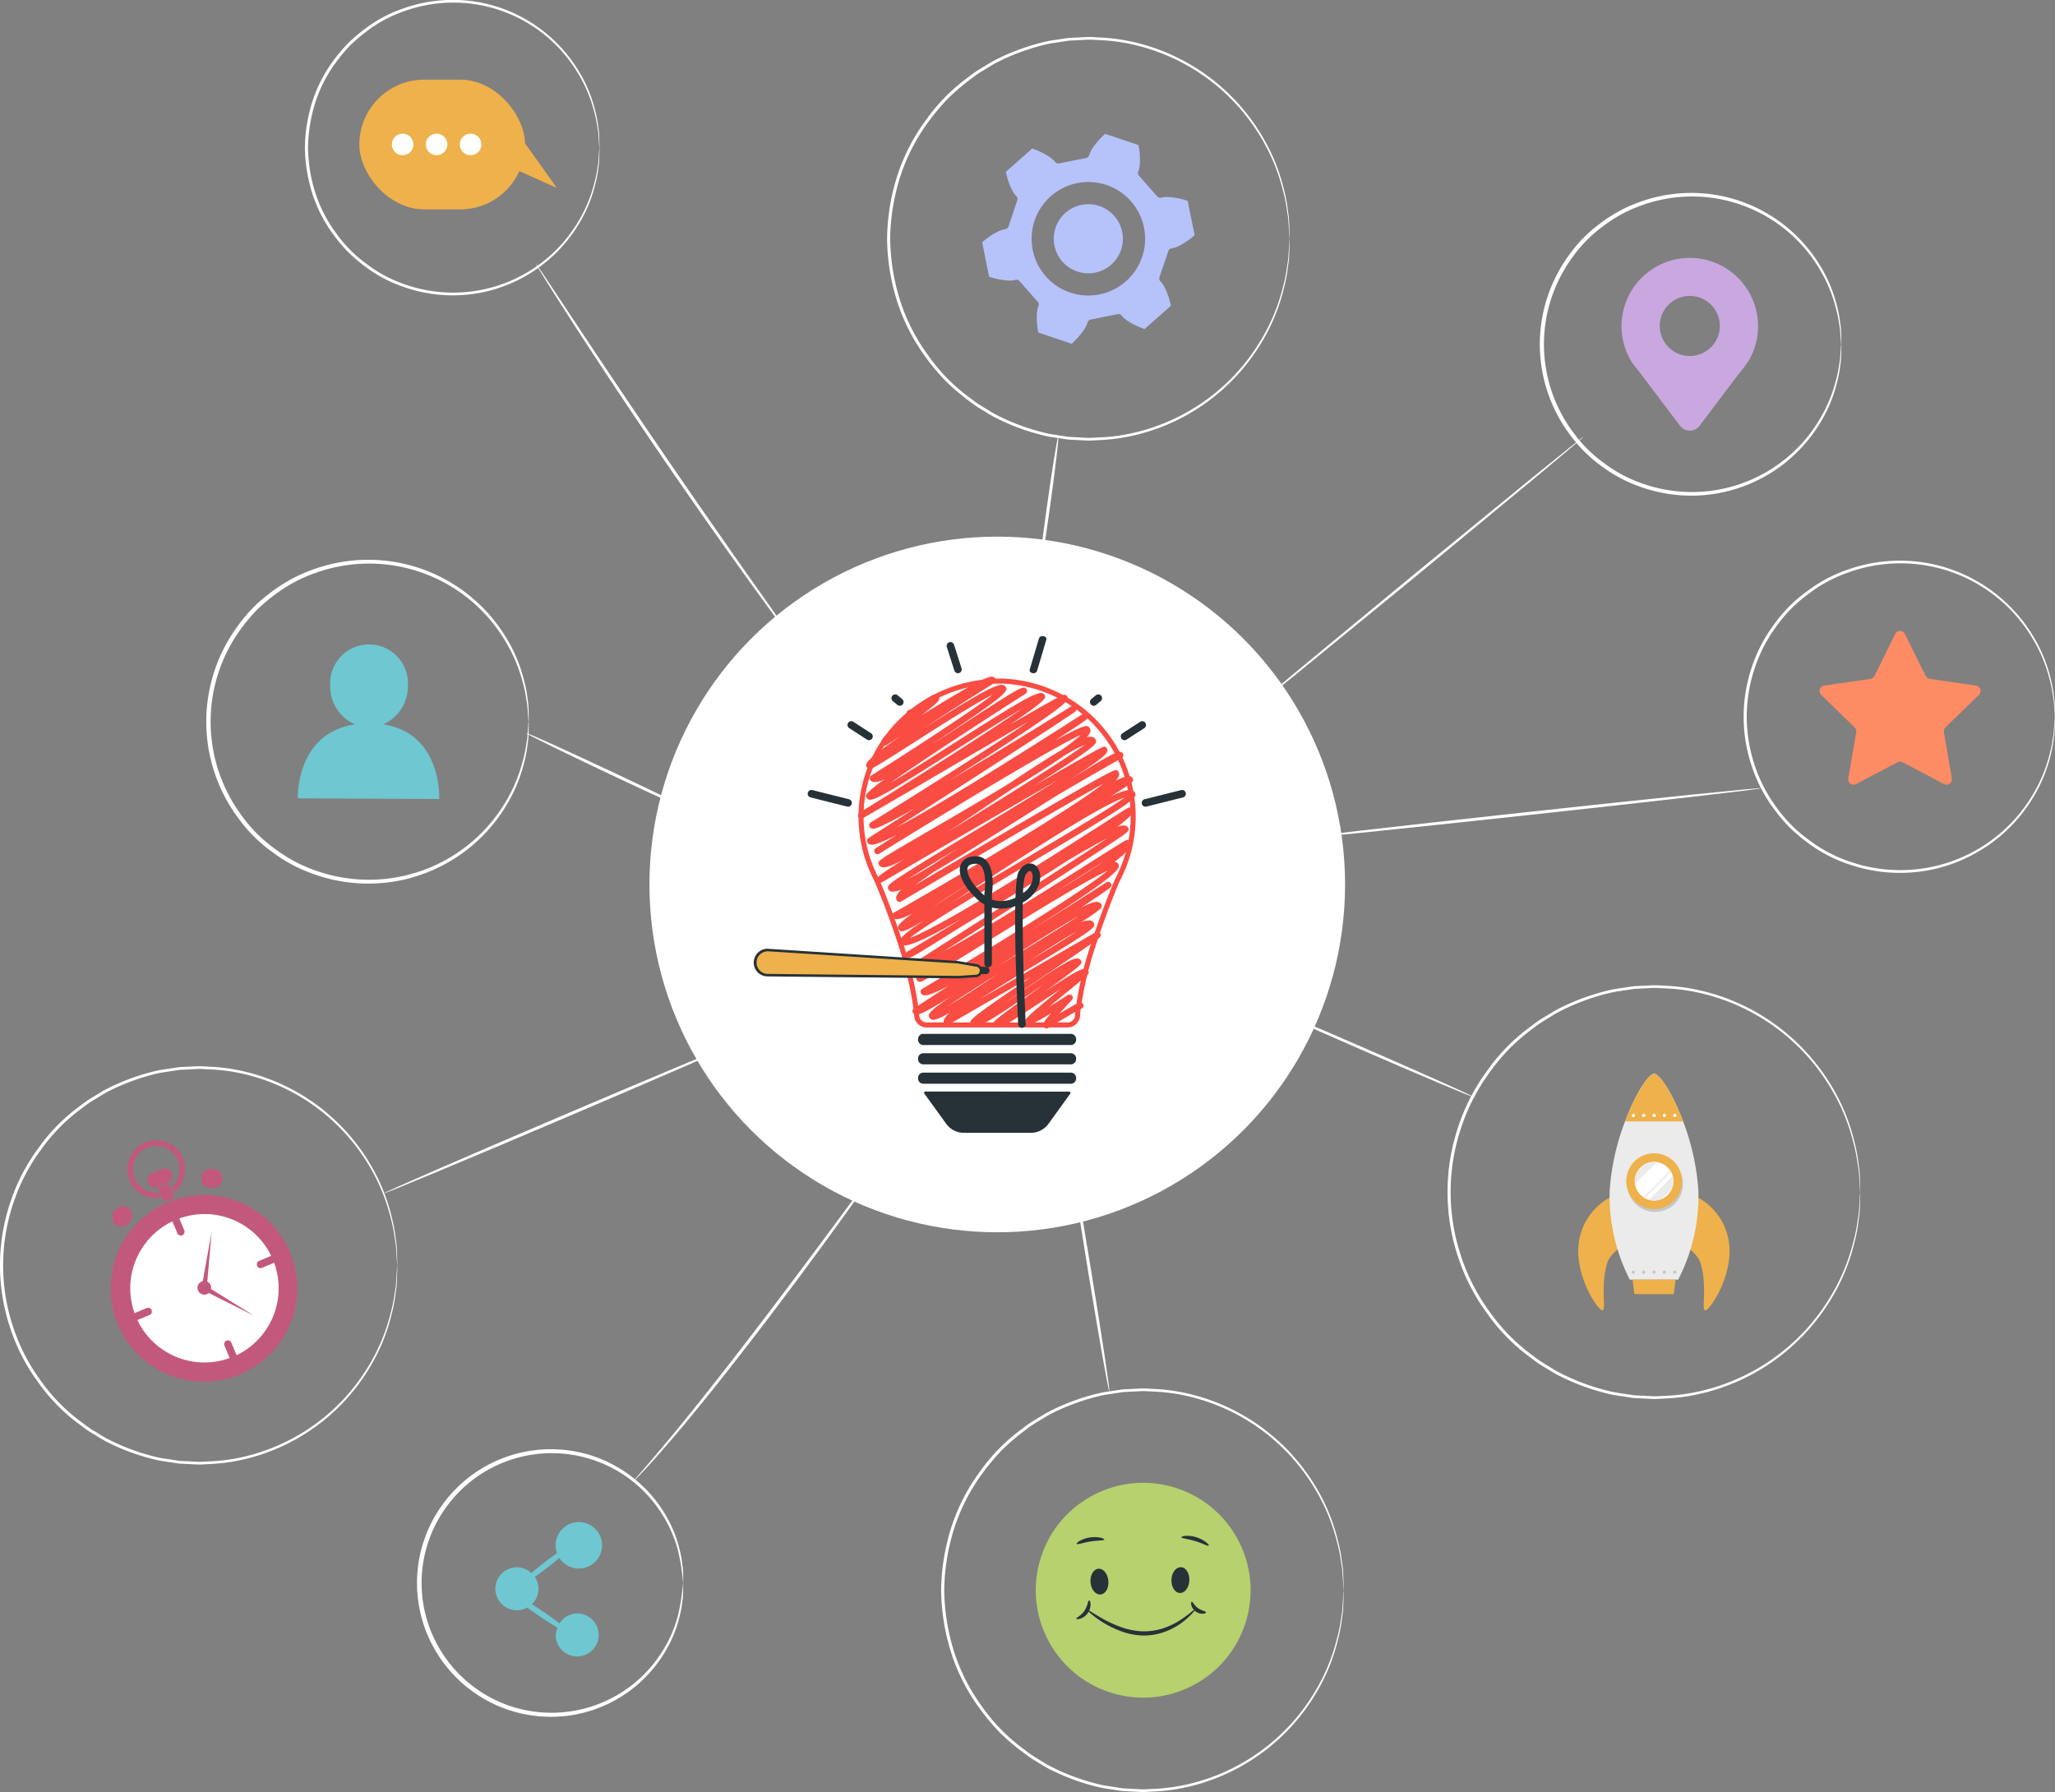 <svg xmlns="http://www.w3.org/2000/svg" width="412.839" height="360" viewBox="0 0 412.839 360">
    <rect x="0" y="0" width="412.839" height="360" fill="#808080" stroke="none"/>
    <defs>
        <style>
            .cls-1{fill:#fff}.cls-2{fill:#263238}.cls-3{fill:#f94c43}.cls-4{fill:#eeb14b}.cls-5{fill:#6ec7d1}.cls-6{fill:#c3587d}.cls-7{fill:#ebebeb}.cls-8{fill:#c7c7c7}
        </style>
    </defs>
    <g id="Group_2247" transform="translate(-96.965 -33.969)">
        <g id="Group_2049" transform="translate(174.055 86.929)">
            <g id="Group_2040" transform="translate(50.064 178.541)">
                <path id="Path_12997" d="M249.088 227.164a4.187 4.187 0 0 1-.442.731l-1.371 2.022c-1.2 1.746-2.967 4.257-5.173 7.342-4.408 6.17-10.582 14.636-17.593 23.841s-13.554 17.4-18.479 23.174c-2.478 2.873-4.488 5.195-5.954 6.728l-1.678 1.776a4.4 4.4 0 0 1-.616.59 4.269 4.269 0 0 1 .522-.675l1.59-1.853c1.409-1.582 3.365-3.945 5.8-6.849 4.833-5.837 11.314-14.062 18.319-23.269S237.246 243.1 241.745 237l5.332-7.223c.606-.809 1.094-1.457 1.467-1.953a4.436 4.436 0 0 1 .544-.66z" class="cls-1" transform="translate(-197.781 -227.164)"/>
            </g>
            <g id="Group_2041" transform="translate(131.482 34.813)">
                <path id="Path_12998" d="M269.746 107.218c.171.024-.585 6.446-1.688 14.341s-2.137 14.28-2.307 14.256.585-6.444 1.688-14.342 2.137-14.279 2.307-14.255z" class="cls-1" transform="translate(-265.727 -107.218)"/>
            </g>
            <g id="Group_2042" transform="translate(173.32 34.813)">
                <path id="Path_12999" d="M368.315 100.269a5.984 5.984 0 0 1-.658.61l-1.944 1.662-7.2 6.029-23.88 19.73-23.97 19.6-7.3 5.891-2 1.58a5.561 5.561 0 0 1-.719.522 5.54 5.54 0 0 1 .656-.609l1.942-1.66 7.2-6.028 23.886-19.733 23.972-19.6 7.3-5.89 2-1.579a5.267 5.267 0 0 1 .715-.525z" class="cls-1" transform="translate(-300.642 -100.268)"/>
            </g>
            <g id="Group_2043" transform="translate(182.283 105.372)">
                <path id="Path_13000" d="M402.6 166.112c.009.171-21.135 2.609-47.221 5.441s-47.251 4.993-47.261 4.822 21.13-2.609 47.225-5.444 47.25-4.992 47.257-4.819z" class="cls-1" transform="translate(-308.121 -166.102)"/>
            </g>
            <g id="Group_2044" transform="rotate(-13 739.242 -695.41)">
                <path id="Path_13001" d="M38.163 28.247c-.054.153-8.642-6.047-19.178-13.847S-.054.157 0 0s8.64 6.047 19.18 13.849S38.217 28.1 38.163 28.247z" class="cls-1"/>
            </g>
            <g id="Group_2045" transform="translate(30.548)">
                <path id="Path_13002" d="M234.783 155.986a5.523 5.523 0 0 1-.615-.738q-.622-.821-1.663-2.189c-1.436-1.908-3.485-4.689-5.994-8.141-5.02-6.9-11.851-16.518-19.211-27.264s-13.855-20.6-18.477-27.774c-2.311-3.589-4.163-6.5-5.422-8.532q-.9-1.467-1.439-2.341a5.616 5.616 0 0 1-.466-.84 5.533 5.533 0 0 1 .573.772l1.537 2.278 5.588 8.422c4.715 7.113 11.264 16.916 18.621 27.663s14.129 20.391 19.055 27.36l5.832 8.255 1.569 2.258a5.524 5.524 0 0 1 .512.811z" class="cls-1" transform="translate(-181.494 -78.166)"/>
            </g>
            <g id="Group_2046" transform="translate(28.588 94.293)">
                <path id="Path_13003" d="M218.758 164.843c-.074.157-8.233-3.534-18.222-8.241s-18.031-8.649-17.957-8.8 8.231 3.533 18.223 8.241 18.029 8.645 17.956 8.8z" class="cls-1" transform="translate(-182.578 -147.793)"/>
            </g>
            <g id="Group_2048" transform="translate(0 155.585)">
                <path id="Path_13005" d="M229.205 208.008c.067.159-16.267 7.27-36.478 15.881S156.068 239.355 156 239.2s16.263-7.268 36.482-15.881 36.655-15.469 36.723-15.311z" class="cls-1" transform="translate(-156.001 -208.006)"/>
            </g>
            <g id="Group_2249" transform="rotate(-14 798.044 -455.972)">
                <path id="Path_12998-2" d="M4.019 0c.171.041-.585 10.931-1.688 24.321S.194 48.539.024 48.5s.585-10.931 1.689-24.325S3.849-.041 4.019 0z" class="cls-1"/>
            </g>
        </g>
        <g id="Group_2086" transform="translate(237.434 149.772)">
            <circle id="Ellipse_146" cx="69.875" cy="69.875" r="69.875" class="cls-1" transform="translate(-10 -8)"/>
            <g id="Collab-bro" transform="translate(-57.801 -70.843)">
                <g id="freepik--light-bulb--inject-199" transform="translate(79.571 82.825)">
                    <g id="Group_2261" transform="translate(0 11.71)">
                        <path id="Path_13065" d="M110.309 122.744a.754.754 0 0 1-.41-.121l-3.562-2.3a.758.758 0 0 1 .822-1.274l3.562 2.3a.758.758 0 0 1-.412 1.394z" class="cls-2" transform="translate(-97.97 -113.544)"/>
                        <path id="Path_13066" d="M125.14 110.555a.755.755 0 0 1-.485-.176l-.923-.771a.758.758 0 0 1 .972-1.164l.923.771a.758.758 0 0 1-.487 1.339z" class="cls-2" transform="translate(-106.614 -108.269)"/>
                        <path id="Path_13067" d="M98.244 149.63a.749.749 0 0 1-.184-.023l-7.372-1.846a.758.758 0 0 1 .368-1.47l7.372 1.846a.758.758 0 0 1-.183 1.493z" class="cls-2" transform="translate(-90.114 -127.07)"/>
                    </g>
                    <path id="Path_8081" d="M148.014 171.895a.642.642 0 0 1-.161-.022.665.665 0 0 1-.4-.3c-.226-.4-.349-.61 1.489-2.717-3.962 2.425-4.385 2.324-4.616 2.268a.768.768 0 0 1-.436-.331c-.366-.632-.435-.758 6.9-6.758-1.176.762-2.4 1.581-3.486 2.3-6.453 4.306-8.46 5.53-9.346 5.325a.807.807 0 0 1-.518-.379c-.392-.679-.392-.679 8.273-6.94l1.718-1.237c-1 .666-2 1.345-2.913 1.97-6.82 4.637-9.923 6.64-11.086 6.379a.869.869 0 0 1-.575-.435c-.435-.736-.522-.9 12.079-9.462l-16.571 9.579a.644.644 0 0 1-.871-.239c-.292-.505-.065-1.124 1.132-2.177-1.907 1.1-3.013 1.537-3.558 1.411a.871.871 0 0 1-.549-.4c-.361-.627-.222-1.206 4.389-4.306-4.755 2.974-6.51 3.849-7.193 3.688a.766.766 0 0 1-.488-.361c-.318-.544-.022-.74 1.071-1.465l2.408-1.572 3.684-2.382c-4.058 2.108-4.668 1.964-5.008 1.881a.87.87 0 0 1-.553-.4.653.653 0 0 1 .235-.871c12.782-7.578 32.509-19.729 37.264-23.748-4.742 2.155-18.919 10.96-27 15.989-10.4 6.467-10.45 6.453-10.886 6.34a.682.682 0 0 1-.435-.314c-.354-.61-.335-1 3.827-3.579-1.916.9-3.179 1.306-3.736 1.176a.909.909 0 0 1-.584-.435.649.649 0 0 1 .213-.871c12.9-8.217 31.042-19.851 38.446-24.767-2.06 1.049-4.825 2.612-7.9 4.454-2.486 1.6-5.434 3.457-8.922 5.626-4.607 2.87-9.266 5.713-13.145 8.064-9.371 5.911-9.484 5.887-9.941 5.774a.7.7 0 0 1-.436-.318.654.654 0 0 1 .235-.871c2.822-1.676 5.935-3.544 9.166-5.5l1.7-1.071c-6.767 3.871-10.508 5.565-11.609 5.295a.913.913 0 0 1-.614-.436c-.4-.7.17-1.585 4.942-4.7-3.079 1.877-4.3 2.434-4.816 2.308a.735.735 0 0 1-.474-.348c-.274-.474-.5-.871 2.691-3.183-1.718.871-2.8 1.224-3.318 1.1a.87.87 0 0 1-.566-.409.65.65 0 0 1-.065-.5.663.663 0 0 1 .3-.4c14.13-8.033 35.527-20.757 42.041-25.89-7.145 3.945-26.844 15.51-40.591 23.661a.653.653 0 0 1-.894-.231 1.01 1.01 0 0 1-.083-.793 3.92 3.92 0 0 1 1.071-1.428 4.036 4.036 0 0 1-2.081.47.905.905 0 0 1-.575-.435c-.392-.675.357-1.2 1.489-1.985.871-.588 2.1-1.4 3.827-2.482 3.218-2.012 7.633-4.677 12.309-7.494 5.254-3.17 11.5-6.936 16.459-10.054-10.609 6.1-27.323 15.858-35.348 20.552a.669.669 0 0 1-.5.065.644.644 0 0 1-.4-.3c-.335-.584-.436-.753 5.334-4.385-2.26 1.241-3.688 1.776-4.416 1.607a1 1 0 0 1-.662-.474c-.435-.749-.435-.749 10.041-6.832 4.846-2.813 10.629-6.175 15.95-9.405 4.468-2.97 7.964-5.225 10.616-6.792a33.6 33.6 0 0 0 3.949-3.074c-5.439 2.443-26.914 15.427-40.495 23.874a.654.654 0 0 1-.7-1.106l4.215-2.682c-3.486 1.789-4.79 2.09-5.325 1.955a.9.9 0 0 1-.579-.435.645.645 0 0 1 .213-.871l9.279-5.948c-7.585 4.285-8.2 4.132-8.574 4.037a.752.752 0 0 1-.479-.354.653.653 0 0 1 .222-.871c9.78-6.048 23.674-14.8 31.786-20.3-6.553 3.775-16.111 9.384-22.835 13.337l-7.494 4.354c-1.663.971-2.469 1.445-2.9 1.663l-.113.07c-.3.143-.374.122-.5.087a.653.653 0 0 1-.178-1.184c10.372-6.416 25.69-16.08 32.552-20.835-3.653 2.116-9.109 5.6-13.5 8.4-12.305 7.838-16.045 10.093-17.129 9.823a.787.787 0 0 1-.5-.366c-.27-.475-.466-.808 3.623-3.758a4.337 4.337 0 0 1-2.308.575.944.944 0 0 1-.6-.436.657.657 0 0 1 .218-.871c8.033-5.055 20.243-12.98 24.44-16.259-3.675 1.8-11.7 6.967-16.416 9.989-7.711 4.916-8 5.038-8.491 4.916a.687.687 0 0 1-.436-.318c-.349-.6-.653-1.128 6.9-6.318-.932.592-1.885 1.206-2.861 1.833a.682.682 0 0 1-.584.135.64.64 0 0 1-.409-.309c-.466-.805.2-1.5 5.5-5.56a.707.707 0 0 1-.466-.339.657.657 0 0 1 .248-.88.7.7 0 0 1 .4-.083 22.545 22.545 0 0 0 2-1.306c2.125-1.493 2.728-1.851 3.244-1.742a.754.754 0 0 1 .488.354c.374.653.083 1.045-3.486 3.806.993-.614 2.016-1.25 3.048-1.877 10.067-6.157 10.847-5.974 11.321-5.86a.762.762 0 0 1 .5.366.653.653 0 0 1-.218.871c-4.912 3.048-10.015 6.348-14.3 9.2 9.936-6.344 14.713-9.144 16.058-8.8a.872.872 0 0 1 .562.409c.414.718.714 1.241-13.034 10.289l-1.977 1.306c2.77-1.742 5.573-3.57 7.838-5.052 8.817-5.721 10.246-6.562 10.912-6.4a.708.708 0 0 1 .436.335.649.649 0 0 1-.213.871c-8.526 5.434-20.979 13.546-27.136 17.9 3.309-1.951 8-4.942 12.083-7.546 12.945-8.273 17.169-10.777 18.362-10.49a.818.818 0 0 1 .514.379c.318.553.549.945-7.022 6 10.609-6.157 10.816-6.1 11.151-6.018a.666.666 0 0 1 .409.309c.435.753.745 1.306-19.277 14.1-1.454.932-2.913 1.859-4.354 2.765 7.925-4.685 17.369-10.45 24.523-14.918a.66.66 0 0 1 .908.217l.006.01c.309.54-.148.871-.631 1.2-.3.2-.732.5-1.306.871-1.054.7-2.612 1.742-4.624 3.048-3.387 2.208-8.121 5.269-14.068 9.1-5.73 3.688-11.5 7.4-15.462 9.932 5.229-2.765 15.4-8.74 35-21.258 2.822-1.8 2.822-1.8 3.109-1.742a.663.663 0 0 1 .414.309c.161.279.253.436-.27.9-.7.61-2.43 1.742-6.383 4.311 5.6-3.07 6.122-2.943 6.462-2.856a.737.737 0 0 1 .474.349c.235.409.292.9-.579 1.877a2.358 2.358 0 0 1 1.061-.078 1.038 1.038 0 0 1 .684.492c.435.749.653 1.132-12.284 9.292 13.7-7.932 13.834-7.9 14.16-7.811a.645.645 0 0 1 .4.3c.435.723-.349 1.45-2.223 2.817-1.206.871-2.908 2.021-5.19 3.486 7.607-4.749 9.514-5.735 10.194-5.569a.737.737 0 0 1 .462.344.638.638 0 0 1 .065.5.646.646 0 0 1-.309.4c-4.441 2.517-8.957 5.121-13.32 7.69l-4.52 2.856c-8.887 5.626-15.37 9.671-19.921 12.318-1.441.988-2.674 1.869-3.662 2.612 4.05-2.395 10.947-6.467 17.852-10.494 21.771-12.741 22.1-12.649 22.516-12.54a.666.666 0 0 1 .409.309.95.95 0 0 1 .083.74 2.31 2.31 0 0 1-.707 1.084c1.493-.745 2.43-1.049 2.891-.941a.846.846 0 0 1 .54.4c.349.6-.139.928-1.212 1.641-.649.436-1.607 1.041-2.935 1.869l-.257.161c2.029-.971 3.453-1.428 4.167-1.254a1.076 1.076 0 0 1 .707.5c.6 1.041 0 1.7-21.244 14.269-8.922 5.317-20.709 12.284-23.922 14.9 1.772-.622 6.187-2.756 17.16-9.4 8.942-5.412 18.794-11.73 23.513-14.765 3.279-2.1 3.274-2.1 3.566-2.029a.676.676 0 0 1 .414.309c.266.462.536.928-3.048 3.6a3.27 3.27 0 0 1 1.617-.279.914.914 0 0 1 .583.435c.383.666.383.666-6.662 5.282-3.486 2.273-8.317 5.412-14.413 9.331-5.878 3.779-11.8 7.572-15.863 10.163 8.221-4.406 23.626-14.178 30.48-18.523 6.1-3.854 6.1-3.854 6.427-3.771a.666.666 0 0 1 .409.309c.466.808-.274 1.959-3.139 4.089a.918.918 0 0 1 .253 0 .818.818 0 0 1 .514.379c.455.793.976 1.689-18.349 13.792 5.557-3.422 11.321-7.063 15.976-10.08a.654.654 0 0 1 .9.191l.019.031c.318.556-.122.871-.871 1.393-.435.309-1.093.762-1.955 1.337s-1.933 1.306-3.227 2.142c1.8-.914 2.918-1.285 3.486-1.145a.906.906 0 0 1 .588.436c.366.631.283.871-4.123 3.718a3.582 3.582 0 0 1 2.007-.435.966.966 0 0 1 .632.455c.514.871.126 1.28-11.674 8.425-3.379 2.047-7.633 4.62-11.077 6.84l23.179-13.386a.638.638 0 0 1 .5-.065.658.658 0 0 1 .4.3c.322.562-.135.9-.893 1.454-.455.335-1.128.808-2.051 1.446-1.718 1.193-4.11 2.808-6.64 4.524-2.948 1.994-6.658 4.506-9.7 6.618 1.4-.923 2.852-1.912 4.145-2.791 6.736-4.581 9.579-6.416 10.69-6.17a.871.871 0 0 1 .562.4c.379.662.4.692-7.329 6.288 5.6-3.727 7.437-4.79 8.273-4.6a.809.809 0 0 1 .518.379c.3.531.3.531-3.592 3.714-1.176.96-2.808 2.291-4.28 3.523 1.193-.736 2.508-1.572 3.758-2.382a.654.654 0 0 1 .9.191l.019.031c.244.435.152.522-.74 1.48-.727.78-1.35 1.465-1.877 2.047 3.954-2.356 4.1-2.316 4.376-2.247a.657.657 0 0 1 .4.309.649.649 0 0 1-.231.888h-.009a.622.622 0 0 1-.2.078c-.579.261-3.8 2.155-6.631 3.871a.679.679 0 0 1-.304.069zm6.283-4.28a.659.659 0 0 0 .3.266.691.691 0 0 1-.3-.266zm-16.076-6.649c-3.762 2.347-7.463 4.7-9.876 6.375 2.626-1.564 6.44-4.08 9.876-6.375zm16.193-11.6c-4.271 2.369-11.182 6.82-16.433 10.211 1.933-1.206 4.137-2.569 6.64-4.11 3.449-2.122 7.163-4.4 9.793-6.1zm-.279 3.048c-2.321 1.237-5.843 3.486-9.279 5.726l.361-.218c3.209-1.951 6.692-4.062 8.917-5.517zm-21.41-9.78c-2.874 1.8-5.487 3.492-7.663 4.946 2.256-1.437 4.929-3.165 7.664-4.942zm31-17.126c-1.263.436-3.941 1.655-9.605 5.055s-12.51 7.873-18.606 11.835c-2.66 1.742-4.9 3.179-6.788 4.389 3.666-2.256 8.588-5.2 15.17-9.094 8.007-4.751 16.96-10.046 19.829-12.186zm-4.089 12.776l-.923.588q-4.572 2.9-8.661 5.465c3.635-2.185 7.071-4.323 9.583-6.051zm-28.878-2.9c-3.991 2.412-7.873 4.79-10.45 6.416 1.306-.666 2.88-1.559 4.655-2.612 1.745-1.19 3.7-2.475 5.795-3.8zm10.224-11.5c-1.672 1.114-3.318 2.223-4.86 3.253q-4.572 3.082-8.1 5.391l2.4-1.48c8.817-5.434 21.55-13.287 25.294-16.137a34.56 34.56 0 0 0-4.019 2.125c-1.489 1.041-3.385 2.29-5.783 3.806-1.563.98-3.222 2-4.929 3.035z" class="cls-3" transform="translate(-100.043 -93.073)"/>
                    <path id="Path_13068" d="M152.355 172.07h-28.349a2.548 2.548 0 0 1-2.468-2.628v-.263a71.5 71.5 0 0 0-2.919-12.909c-2.147-6.748-4.331-11.934-5.049-13.639a27.646 27.646 0 0 1-3.192-12.928c0-15.26 12.38-27.443 28.185-27.735h.32a27.9 27.9 0 0 1 12.393 3.209 27.745 27.745 0 0 1 11.567 37.494c-.788 1.839-2.893 6.924-5.029 13.6a72.2 72.2 0 0 0-2.916 12.909v.342a2.55 2.55 0 0 1-2.543 2.548zm-13.784-69.092c-15.239.281-27.184 12.021-27.184 26.725a26.7 26.7 0 0 0 3.094 12.495c.741 1.756 2.938 6.974 5.1 13.764a70.908 70.908 0 0 1 2.967 13.216v.279a1.538 1.538 0 0 0 1.486 1.6h28.32a1.538 1.538 0 0 0 1.534-1.539v-.343a71.548 71.548 0 0 1 2.963-13.216c2.15-6.718 4.27-11.838 5.081-13.727A26.737 26.737 0 0 0 150.8 106.07a26.87 26.87 0 0 0-11.931-3.092l-.009-.505v.505z" class="cls-3" transform="translate(-100.141 -93.442)"/>
                    <path id="Path_13069" d="M163.129 207.107a.758.758 0 0 1-.756-.72c-.16-3.268-.733-15.7-.587-23.757-.2.075-.412.141-.621.2a7.626 7.626 0 0 1-4.072.1v11.251a.758.758 0 1 1-1.516 0v-11.863a7.079 7.079 0 0 1-1.409-1.027c-2.787-2.6-4.034-5.212-3.333-6.989.247-.626.969-1.677 3.036-1.677a2.827 2.827 0 0 1 2.216 1c1.627 1.9 1.11 5.926 1.006 6.624v1.087a6.142 6.142 0 0 0 3.658.035 7.787 7.787 0 0 0 1.079-.4c.091-2.65.287-4.607.639-5.238.912-1.636 2.154-1.842 2.939-1.522.985.4 1.774 1.824 1.182 4a6.827 6.827 0 0 1-3.282 3.7c-.117 5.872.143 15.493.579 24.392a.757.757 0 0 1-.719.794zm-9.259-32.966c-.613 0-1.392.124-1.626.717-.356.9.417 2.956 2.957 5.325q.186.173.375.321v-.312a.773.773 0 0 1 .009-.118c.173-1.105.394-4.242-.652-5.464a1.3 1.3 0 0 0-1.063-.469zm10.866 1.463c-.241 0-.612.277-.945.874a12.526 12.526 0 0 0-.43 3.59 4.763 4.763 0 0 0 1.765-2.251c.347-1.275.031-2.063-.291-2.2a.261.261 0 0 0-.099-.017z" class="cls-2" transform="translate(-120.064 -128.402)"/>
                    <path id="Path_13070" d="M147.685 93.72a.759.759 0 0 1-.722-.528l-1.507-4.742a.758.758 0 0 1 1.445-.459l1.507 4.742a.759.759 0 0 1-.723.988z" class="cls-2" transform="translate(-117.48 -86.264)"/>
                    <path id="Path_13072" d="M179.156 88.065a.964.964 0 0 1-.169-.015c-.408-.071-.663-.383-.57-.7l1.867-6.293a.785.785 0 0 1 .907-.438c.408.071.663.383.57.7l-1.867 6.293a.744.744 0 0 1-.738.453z" class="cls-2" transform="translate(-133.797 -80.609)"/>
                    <g id="Group_2255" transform="translate(22.193 79.91)">
                        <rect id="Rectangle_1075" width="31.25" height="1.729" class="cls-2" rx=".864" transform="translate(.253 .253)"/>
                        <path id="Path_13073" d="M164.744 245.5H135.1a1.057 1.057 0 0 1-1.056-1.056v-.122a1.057 1.057 0 0 1 1.056-1.056h29.644a1.057 1.057 0 0 1 1.056 1.056v.122a1.057 1.057 0 0 1-1.056 1.056zm-29.644-1.73a.551.551 0 0 0-.551.551v.122a.551.551 0 0 0 .551.551h29.644a.551.551 0 0 0 .551-.551v-.122a.551.551 0 0 0-.551-.551z" class="cls-2" transform="translate(-134.044 -243.265)"/>
                    </g>
                    <g id="Group_2256" transform="translate(22.193 83.803)">
                        <rect id="Rectangle_1076" width="31.25" height="1.729" class="cls-2" rx=".864" transform="translate(.253 .253)"/>
                        <path id="Path_13074" d="M164.744 253.2H135.1a1.057 1.057 0 0 1-1.056-1.056v-.122a1.057 1.057 0 0 1 1.056-1.056h29.644a1.057 1.057 0 0 1 1.056 1.056v.122a1.057 1.057 0 0 1-1.056 1.056zm-29.644-1.725a.551.551 0 0 0-.551.551v.122a.551.551 0 0 0 .551.551h29.644a.551.551 0 0 0 .551-.551v-.122a.551.551 0 0 0-.551-.551z" class="cls-2" transform="translate(-134.044 -250.97)"/>
                    </g>
                    <g id="Group_2257" transform="translate(22.193 87.696)">
                        <rect id="Rectangle_1077" width="31.25" height="1.729" class="cls-2" rx=".864" transform="translate(.253 .253)"/>
                        <path id="Path_13075" d="M164.744 260.909H135.1a1.057 1.057 0 0 1-1.056-1.056v-.122a1.057 1.057 0 0 1 1.056-1.056h29.644a1.057 1.057 0 0 1 1.056 1.056v.122a1.057 1.057 0 0 1-1.056 1.056zM135.1 259.18a.551.551 0 0 0-.551.551v.122a.551.551 0 0 0 .551.551h29.644a.551.551 0 0 0 .551-.551v-.122a.551.551 0 0 0-.551-.551z" class="cls-2" transform="translate(-134.044 -258.675)"/>
                    </g>
                    <g id="Group_2258" transform="translate(23.4 91.497)">
                        <path id="Path_8087" d="M152.268 266.7h-15.336l4.415 6.1a4.079 4.079 0 0 0 3.309 1.689h13.5a4.088 4.088 0 0 0 3.314-1.7l4.381-6.066z" class="cls-2" transform="translate(-136.68 -266.447)"/>
                        <path id="Path_13076" d="M144.407 274.49a4.343 4.343 0 0 1-3.507-1.79l-4.416-6.1a.253.253 0 0 1 .2-.4h15.337l13.581.022a.252.252 0 0 1 .2.4l-4.381 6.065a4.352 4.352 0 0 1-3.518 1.8h-13.5zm-7.227-7.785l4.12 5.695a3.838 3.838 0 0 0 3.1 1.585h13.5a3.848 3.848 0 0 0 3.109-1.593l4.092-5.666-13.088-.021z" class="cls-2" transform="translate(-136.432 -266.2)"/>
                    </g>
                    <g id="Group_2262" transform="translate(56.73 11.71)">
                        <path id="Path_13065-2" d="M106.748 122.744a.754.754 0 0 0 .41-.121l3.562-2.3a.758.758 0 0 0-.822-1.274l-3.562 2.3a.758.758 0 0 0 .412 1.394z" class="cls-2" transform="translate(-99.803 -113.543)"/>
                        <path id="Path_13066-2" d="M124.219 110.555a.755.755 0 0 0 .485-.176l.923-.771a.758.758 0 0 0-.971-1.164l-.923.771a.758.758 0 0 0 .486 1.339z" class="cls-2" transform="translate(-123.46 -108.269)"/>
                        <path id="Path_13067-2" d="M90.871 149.63a.749.749 0 0 0 .184-.023l7.372-1.846a.758.758 0 0 0-.368-1.47l-7.372 1.846a.758.758 0 0 0 .183 1.493z" class="cls-2" transform="translate(-79.717 -127.07)"/>
                    </g>
                </g>
                <g id="freepik--hand-1--inject-199" transform="translate(68.806 145.641)">
                    <g id="Group_2259" transform="translate(44.611 3.587)">
                        <path id="Path_8122" d="M159.795 217.512a.47.47 0 0 0-.435-.435l-1.263-.048a.471.471 0 0 0-.035.941l1.263.048a.474.474 0 0 0 .488-.435.336.336 0 0 0-.018-.071z" class="cls-2" transform="translate(-157.356 -216.776)"/>
                        <path id="Path_13077" d="M159.092 218.023h-.023l-1.265-.048a.723.723 0 1 1 .054-1.445l1.264.048a.728.728 0 0 1 .674.636.526.526 0 0 1 .019.088v.054a.727.727 0 0 1-.723.667zm-1.261-.989a.218.218 0 0 0-.218.21.219.219 0 0 0 .058.157.216.216 0 0 0 .152.07l1.263.048a.253.253 0 0 0 .221-.169l-.012-.066a.219.219 0 0 0-.2-.2l-1.254-.047z" class="cls-2" transform="translate(-157.108 -216.529)"/>
                    </g>
                    <g id="Group_2260">
                        <path id="Path_8123" d="M114.648 213.96a1.076 1.076 0 0 0-1.028-.96l-3.6-.618-38.093-2.452a2.523 2.523 0 0 0-.2 5.042l38.461.4 3.344-.226a1.075 1.075 0 0 0 1.114-1.032.9.9 0 0 0 0-.157z" class="cls-4" transform="translate(-69.053 -209.676)"/>
                        <path id="Path_13078" d="M109.962 215.378l-38.481-.4a2.776 2.776 0 1 1 .209-5.547l38.1 2.451 3.628.621a1.324 1.324 0 0 1 1.236 1.182l.062.577-.106-.079a1.319 1.319 0 0 1-1.328.968zm-38.387-5.445a2.271 2.271 0 0 0-.081 4.54l38.454.4 3.324-.226a.831.831 0 0 0 .88-.79.7.7 0 0 0 0-.118l-.007-.059a.828.828 0 0 0-.777-.675l-3.634-.622-38.066-2.448z" class="cls-2" transform="translate(-68.806 -209.429)"/>
                    </g>
                </g>
            </g>
        </g>
        <g id="Group_2093" transform="translate(158.221 33.969)">
            <g id="Group_2087">
                <path id="Path_13015" d="M201.957 63.633a2.716 2.716 0 0 1-.056-.477c-.025-.344-.059-.806-.1-1.395l-.067-1.027c-.042-.377-.125-.784-.192-1.227a21.43 21.43 0 0 0-.623-3.03 28.036 28.036 0 0 0-3.271-7.783A29.175 29.175 0 0 0 162.6 36.263a26.737 26.737 0 0 0-7.371 3.969 32.969 32.969 0 0 0-3.3 2.81 32.965 32.965 0 0 0-2.852 3.377 28.19 28.19 0 0 0-4.162 8.022 31.125 31.125 0 0 0-1.5 9.187 31.133 31.133 0 0 0 1.5 9.19 28.194 28.194 0 0 0 4.162 8.026 26.671 26.671 0 0 0 6.157 6.189A26.766 26.766 0 0 0 162.6 91a29.247 29.247 0 0 0 35.046-12.432 28.083 28.083 0 0 0 3.271-7.782 21.585 21.585 0 0 0 .622-3.03c.067-.443.15-.851.192-1.227l.069-1.029.1-1.395a2.687 2.687 0 0 1 .056-.476 2.662 2.662 0 0 1 .007.477l-.04 1.4-.037 1.034c-.031.379-.1.79-.163 1.238a20.731 20.731 0 0 1-.57 3.063 27.863 27.863 0 0 1-3.207 7.9 29.626 29.626 0 0 1-19.939 14.046 29.743 29.743 0 0 1-15.6-1.252 27.276 27.276 0 0 1-7.53-4.031 33.544 33.544 0 0 1-3.377-2.862 33.388 33.388 0 0 1-2.918-3.444 28.763 28.763 0 0 1-4.259-8.191 31.7 31.7 0 0 1-1.535-9.386 31.679 31.679 0 0 1 1.537-9.383 28.732 28.732 0 0 1 4.259-8.189 33.366 33.366 0 0 1 2.918-3.443 33.4 33.4 0 0 1 3.376-2.861 27.284 27.284 0 0 1 7.529-4.03 29.739 29.739 0 0 1 15.6-1.252 29.62 29.62 0 0 1 19.939 14.045 27.836 27.836 0 0 1 3.208 7.9 20.872 20.872 0 0 1 .57 3.064c.059.447.132.858.163 1.238q.022.566.037 1.034l.04 1.4a2.681 2.681 0 0 1-.007.489z" class="cls-1" transform="translate(-142.787 -33.969)"/>
            </g>
            <g id="Group_2254" transform="translate(10.933 16.002)">
                <rect id="Rectangle_1593" width="33.293" height="26.063" class="cls-4" rx="13.032"/>
                <path id="Path_13064" d="M572.032 836.8l12.341 5.531-8.265-11.568z" class="cls-4" transform="translate(-544.685 -820.574)"/>
                <g id="Group_2253" transform="translate(6.539 10.853)">
                    <path id="Path_12987" d="M414.759 833.335a2.163 2.163 0 1 1-2.163-2.175 2.171 2.171 0 0 1 2.163 2.175z" class="cls-1" transform="translate(-410.434 -831.16)"/>
                    <path id="Path_12988" d="M465.861 833.335a2.161 2.161 0 1 1-2.163-2.175 2.171 2.171 0 0 1 2.163 2.175z" class="cls-1" transform="translate(-454.714 -831.16)"/>
                    <path id="Path_12989" d="M516.97 833.335a2.163 2.163 0 1 1-2.162-2.175 2.17 2.17 0 0 1 2.162 2.175z" class="cls-1" transform="translate(-498.997 -831.16)"/>
                </g>
            </g>
        </g>
        <g id="Group_2114" transform="translate(138.399 146.445)">
            <g id="Group_2113">
                <path id="Path_13030" d="M213.788 148.562a2.345 2.345 0 0 1-.071-.52l-.12-1.524a16.3 16.3 0 0 0-.292-2.462 23.7 23.7 0 0 0-.689-3.307 30.74 30.74 0 0 0-3.586-8.487 31.836 31.836 0 0 0-38.23-13.532 29.832 29.832 0 0 0-8.031 4.329 35.664 35.664 0 0 0-3.6 3.062 36.291 36.291 0 0 0-3.109 3.682 31.6 31.6 0 0 0 0 37.514 29.031 29.031 0 0 0 6.708 6.747 29.867 29.867 0 0 0 8.033 4.329 31.925 31.925 0 0 0 38.231-13.531 30.821 30.821 0 0 0 3.586-8.489 23.82 23.82 0 0 0 .688-3.307 16.258 16.258 0 0 0 .292-2.46l.12-1.524a2.37 2.37 0 0 1 .071-.52 2.247 2.247 0 0 1 .019.522l-.034 1.533a14.9 14.9 0 0 1-.21 2.487 22.622 22.622 0 0 1-.615 3.354 30.4 30.4 0 0 1-3.494 8.656 32.43 32.43 0 0 1-21.829 15.4 32.573 32.573 0 0 1-17.1-1.364 30.592 30.592 0 0 1-8.256-4.415 29.863 29.863 0 0 1-6.9-6.911 32.392 32.392 0 0 1 0-38.537 29.81 29.81 0 0 1 6.9-6.909 30.583 30.583 0 0 1 8.254-4.415 32.583 32.583 0 0 1 17.1-1.364 32.426 32.426 0 0 1 21.829 15.4 30.42 30.42 0 0 1 3.5 8.656 22.582 22.582 0 0 1 .615 3.354 14.892 14.892 0 0 1 .21 2.486l.034 1.534a2.236 2.236 0 0 1-.024.533z" class="cls-1" transform="translate(-149.012 -116.052)"/>
            </g>
        </g>
        <g id="Group_2119" transform="translate(156.801 163.428)">
            <g id="Group_2118">
                <g id="Group_2117">
                    <g id="Group_2116">
                        <path id="Path_13031" d="M177.863 143.052a8.323 8.323 0 0 0 4.959-7.7 7.821 7.821 0 1 0-15.609-.071 8.31 8.31 0 0 0 4.972 7.771c-12.01 1.809-11.465 14.863-11.465 14.863l28.4.131s.65-13.196-11.257-14.994z" class="cls-5" transform="translate(-160.716 -126.992)"/>
                    </g>
                </g>
            </g>
        </g>
        <g id="Group_2209" transform="translate(96.965 248.169)">
            <g id="Group_2121">
                <g id="Group_2120">
                    <path id="Path_13033" d="M171.48 252.733s-.032-.218-.065-.644l-.127-1.886-.085-1.389c-.054-.508-.163-1.059-.254-1.66a28.92 28.92 0 0 0-.83-4.1 37.932 37.932 0 0 0-4.407-10.534 39.708 39.708 0 0 0-26.694-18.582 36.773 36.773 0 0 0-4.992-.575c-.852-.029-1.71-.113-2.574-.1l-2.612.135c-.439.031-.881.028-1.319.086l-1.316.2c-.878.146-1.772.249-2.655.431a42.009 42.009 0 0 0-5.262 1.546 41.009 41.009 0 0 0-5.145 2.264c-.834.452-1.632.978-2.458 1.468a20.046 20.046 0 0 0-2.38 1.64 36.131 36.131 0 0 0-8.34 8.377 38.182 38.182 0 0 0-5.638 10.866 39.1 39.1 0 0 0 0 24.891 38.219 38.219 0 0 0 5.638 10.87 36.115 36.115 0 0 0 8.341 8.38 20.194 20.194 0 0 0 2.38 1.642c.826.489 1.625 1.016 2.458 1.468a41.286 41.286 0 0 0 5.147 2.264 42.079 42.079 0 0 0 5.262 1.546c.884.182 1.777.285 2.657.431l1.316.2c.439.059.881.055 1.319.086l2.612.135c.865.013 1.723-.07 2.574-.1a36.616 36.616 0 0 0 4.993-.576 39.707 39.707 0 0 0 26.693-18.583 37.919 37.919 0 0 0 4.406-10.533 28.954 28.954 0 0 0 .83-4.1c.091-.6.2-1.15.254-1.66l.086-1.389.126-1.885c.032-.425.065-.643.065-.643s.01.218 0 .645l-.065 1.892-.055 1.4c-.044.512-.145 1.066-.225 1.669a28.352 28.352 0 0 1-.779 4.132 37.692 37.692 0 0 1-4.343 10.653 39.972 39.972 0 0 1-26.9 18.914 37.31 37.31 0 0 1-5.057.6c-.863.032-1.733.117-2.609.107l-2.648-.131c-.445-.029-.894-.025-1.338-.083l-1.335-.2c-.892-.145-1.8-.248-2.694-.431a42.293 42.293 0 0 1-5.343-1.555 41.6 41.6 0 0 1-5.227-2.288c-.846-.458-1.658-.99-2.5-1.486a20.417 20.417 0 0 1-2.419-1.661 36.617 36.617 0 0 1-8.479-8.5 38.746 38.746 0 0 1-5.735-11.036 39.667 39.667 0 0 1 0-25.283 38.766 38.766 0 0 1 5.735-11.031 36.631 36.631 0 0 1 8.478-8.495 20.41 20.41 0 0 1 2.419-1.661c.838-.5 1.649-1.028 2.5-1.486a41.745 41.745 0 0 1 5.226-2.286 42.266 42.266 0 0 1 5.342-1.555c.9-.183 1.8-.286 2.694-.431l1.335-.2c.445-.058.894-.054 1.337-.084l2.649-.129c.876-.011 1.745.074 2.607.107a37.159 37.159 0 0 1 5.058.6 39.967 39.967 0 0 1 26.9 18.911 37.7 37.7 0 0 1 4.34 10.662 28.365 28.365 0 0 1 .78 4.132c.08.6.181 1.158.225 1.669l.055 1.4.065 1.893c.011.421.002.639.002.639z" class="cls-1" transform="translate(-91.667 -212.725)"/>
                </g>
            </g>
            <g id="Group_2251" transform="translate(20.554 14.881)">
                <circle id="Ellipse_144" cx="18.75" cy="18.75" r="18.75" class="cls-6" transform="translate(1.66 10.981)"/>
                <path id="Path_12958" d="M749.488 466.459a18.261 18.261 0 1 1 9.785-23.9 18.281 18.281 0 0 1-9.785 23.9z" class="cls-6" transform="translate(-721.935 -419.972)"/>
                <circle id="Ellipse_145" cx="14.913" cy="14.913" r="14.913" class="cls-1" transform="matrix(.526 -.85 .85 .526 0 34.552)"/>
                <path id="Path_12959" d="M764.019 478.8a14.136 14.136 0 1 1 7.573-18.5 14.15 14.15 0 0 1-7.573 18.5z" class="cls-1" transform="translate(-738.057 -436.111)"/>
                <g id="Group_2019" transform="translate(6.129 15.282)">
                    <path id="Path_12960" d="M746.067 540.507l-2.336.982a.753.753 0 1 0 .579 1.39l2.336-.978a.755.755 0 0 0-.579-1.394z" class="cls-6" transform="translate(-743.267 -522.104)"/>
                    <path id="Path_12961" d="M833.7 572.65a.752.752 0 0 0-.4.985l.975 2.336a.752.752 0 1 0 1.387-.582l-.975-2.333a.753.753 0 0 0-.987-.406z" class="cls-6" transform="translate(-814.894 -547.691)"/>
                    <path id="Path_12962" d="M868.177 489.327l-2.329.978a.755.755 0 0 0 .582 1.394l2.336-.982a.753.753 0 0 0 .406-.985.765.765 0 0 0-.995-.405z" class="cls-6" transform="translate(-840.481 -481.36)"/>
                    <path id="Path_12963" d="M782.524 450.534a.755.755 0 0 0-.406.988l.978 2.333a.755.755 0 0 0 1.394-.582l-.982-2.333a.754.754 0 0 0-.984-.406z" class="cls-6" transform="translate(-774.151 -450.476)"/>
                </g>
                <g id="Group_2020" transform="translate(19.716 5.591)">
                    <path id="Rectangle_1589" d="M1.926 0A1.924 1.924 0 0 1 3.85 1.924v.438a1.924 1.924 0 0 1-1.924 1.924A1.926 1.926 0 0 1 0 2.361v-.435A1.926 1.926 0 0 1 1.926 0z" class="cls-6" transform="rotate(-85.979 2.06 1.92)"/>
                </g>
                <g id="Group_2021" transform="translate(1.124 12.41)">
                    <path id="Rectangle_1590" d="M1.925 0h.438a1.924 1.924 0 0 1 1.923 1.924A1.923 1.923 0 0 1 2.363 3.85h-.438A1.925 1.925 0 0 1 0 1.925 1.925 1.925 0 0 1 1.925 0z" class="cls-6" transform="matrix(.649 -.76 .76 .649 0 3.259)"/>
                </g>
                <g id="Group_2022" transform="translate(5.033)">
                    <path id="Rectangle_1591" d="M1.5 0h2.22a1.5 1.5 0 0 1 1.5 1.5A1.5 1.5 0 0 1 3.721 3H1.5A1.5 1.5 0 0 1 0 1.5 1.5 1.5 0 0 1 1.5 0z" class="cls-6" transform="rotate(-22.78 19.596 -5.226)"/>
                    <path id="Path_12964" d="M744.054 386.013a4.693 4.693 0 1 1 2.732-1.143l.448 1.07a5.807 5.807 0 1 0-2.732 1.143z" class="cls-6" transform="translate(-737.894 -375.53)"/>
                    <path id="Path_12965" d="M769.687 421.254c.471-.2.946-.376 1.42-.53l-1.191-2.843-2.225.929 1.178 2.81c.271-.131.543-.252.818-.366z" class="cls-6" transform="translate(-761.614 -409.246)"/>
                </g>
                <g id="Group_2023" transform="translate(19.122 18.382)">
                    <path id="Path_12966" d="M809.638 514.916a1.376 1.376 0 1 1-1.8-.736 1.373 1.373 0 0 1 1.8.736z" class="cls-6" transform="translate(-806.991 -504.205)"/>
                    <path id="Path_12967" d="M813.047 465.679l-.981 11.3a.515.515 0 0 1-.559.471.525.525 0 0 1-.471-.563c.005-.039-.083.458 2.011-11.208z" class="cls-6" transform="translate(-810.207 -465.679)"/>
                    <path id="Path_12968" d="M821.792 524.546l-10.138-5.09a.517.517 0 0 1 .461-.926c.042.019-.389-.246 9.677 6.016z" class="cls-6" transform="translate(-810.476 -507.712)"/>
                    <path id="Path_12969" d="M812.061 518.408a.56.56 0 1 1-1.034.432.56.56 0 1 1 1.034-.432z" class="cls-6" transform="translate(-810.169 -507.381)"/>
                </g>
            </g>
        </g>
        <g id="Group_2213" transform="translate(180.737 325.114)">
            <g id="Group_2210">
                <path id="Path_13048" d="M227.671 306.524a44.981 44.981 0 0 0-1-6.427 25.4 25.4 0 0 0-2.966-6.973 26.163 26.163 0 0 0-31.413-11.089 26.149 26.149 0 0 0-12.095 9.092 25.946 25.946 0 0 0 0 30.789 26.117 26.117 0 0 0 12.1 9.1 26.245 26.245 0 0 0 31.403-11.095 25.422 25.422 0 0 0 2.964-6.973 45.02 45.02 0 0 0 1-6.424 1.534 1.534 0 0 1 .025.429l-.018 1.265a12.205 12.205 0 0 1-.163 2.05 18.6 18.6 0 0 1-.5 2.769 24.983 24.983 0 0 1-2.868 7.149 26.751 26.751 0 0 1-18.014 12.743A26.91 26.91 0 0 1 192 331.811a26.92 26.92 0 0 1-12.534-9.358 26.772 26.772 0 0 1 0-31.861A26.907 26.907 0 0 1 192 281.236a26.9 26.9 0 0 1 14.132-1.118 26.742 26.742 0 0 1 18.014 12.742 25 25 0 0 1 2.87 7.15 18.811 18.811 0 0 1 .5 2.767 12.225 12.225 0 0 1 .163 2.052c.007.51.012.925.018 1.265a1.553 1.553 0 0 1-.026.43z" class="cls-1" transform="translate(-174.21 -279.657)"/>
            </g>
            <g id="Group_2212" transform="translate(15.8 15.104)">
                <path id="Path_13049" d="M199.5 306.051a4.211 4.211 0 0 0-3.526 2.014c-.957-.735-2.145-1.6-3.467-2.494q-1.092-.741-2.083-1.371a4.292 4.292 0 0 0 .578-5.492c.8-.558 1.694-1.214 2.642-1.947.836-.648 1.6-1.272 2.284-1.848a4.669 4.669 0 1 0-.477-.96c-.772.542-1.628 1.171-2.533 1.871-.969.751-1.848 1.47-2.6 2.117a4.314 4.314 0 1 0-.847 6.941c.718.526 1.516 1.089 2.369 1.669 1.366.93 2.64 1.74 3.7 2.367a5.028 5.028 0 0 0-.335 1.823 4.32 4.32 0 1 0 4.3-4.69z" class="cls-5" transform="translate(-183.128 -288.182)"/>
            </g>
        </g>
        <g id="Group_2223" transform="translate(387.764 231.887)">
            <g id="Group_2214">
                <path id="Path_13051" d="M428.139 250.665s-.034-.226-.066-.667l-.131-1.96-.088-1.443c-.056-.528-.17-1.1-.264-1.724a30.049 30.049 0 0 0-.863-4.26 39.365 39.365 0 0 0-4.577-10.946 41.253 41.253 0 0 0-27.739-19.314 38.332 38.332 0 0 0-5.19-.6c-.884-.03-1.776-.116-2.675-.1l-2.715.141c-.455.031-.915.028-1.371.089l-1.367.211c-.913.151-1.842.259-2.76.448a43.511 43.511 0 0 0-5.469 1.607 42.647 42.647 0 0 0-5.348 2.351c-.866.47-1.7 1.017-2.553 1.525a21.014 21.014 0 0 0-2.474 1.705 37.525 37.525 0 0 0-8.667 8.707 39.672 39.672 0 0 0-5.86 11.293 40.626 40.626 0 0 0 0 25.871 39.717 39.717 0 0 0 5.861 11.3 37.472 37.472 0 0 0 8.668 8.708 21.021 21.021 0 0 0 2.474 1.706c.858.508 1.688 1.056 2.554 1.525a42.767 42.767 0 0 0 5.349 2.352 43.291 43.291 0 0 0 5.469 1.606c.919.191 1.848.3 2.761.449l1.367.211c.457.06.917.057 1.371.089l2.715.141c.9.013 1.79-.072 2.676-.1a37.95 37.95 0 0 0 5.19-.6 41.253 41.253 0 0 0 27.738-19.315 39.452 39.452 0 0 0 4.577-10.946 29.989 29.989 0 0 0 .862-4.259c.093-.623.207-1.2.264-1.724l.088-1.443.131-1.959c.032-.442.066-.669.066-.669s.01.227 0 .67l-.068 1.966-.057 1.45c-.047.532-.151 1.107-.235 1.735a29.454 29.454 0 0 1-.811 4.292 39.14 39.14 0 0 1-4.513 11.065 41.517 41.517 0 0 1-27.943 19.646 38.636 38.636 0 0 1-5.254.623c-.9.034-1.8.122-2.709.111l-2.751-.135c-.461-.031-.927-.028-1.389-.087l-1.388-.21c-.925-.151-1.867-.258-2.8-.448a43.962 43.962 0 0 1-5.55-1.616 43.343 43.343 0 0 1-5.429-2.375c-.878-.476-1.722-1.028-2.593-1.543a21.472 21.472 0 0 1-2.513-1.727 38.1 38.1 0 0 1-8.806-8.825 40.242 40.242 0 0 1-5.957-11.464 41.177 41.177 0 0 1 0-26.261 40.247 40.247 0 0 1 5.957-11.459 38.049 38.049 0 0 1 8.8-8.823 21.439 21.439 0 0 1 2.513-1.727c.871-.514 1.714-1.068 2.593-1.542a43.149 43.149 0 0 1 5.428-2.375 43.959 43.959 0 0 1 5.549-1.616c.931-.191 1.873-.3 2.8-.448l1.388-.21c.461-.06.927-.056 1.389-.087l2.751-.135c.909-.012 1.813.078 2.709.111a38.624 38.624 0 0 1 5.253.622 41.527 41.527 0 0 1 27.944 19.645 39.138 39.138 0 0 1 4.514 11.066 29.275 29.275 0 0 1 .81 4.292c.085.628.189 1.2.236 1.735.02.532.041 1.015.057 1.45.03.846.053 1.5.068 1.968.013.433.003.66.003.66z" class="cls-1" transform="translate(-345.223 -209.106)"/>
            </g>
            <g id="freepik--Rocket--inject-2" transform="translate(26.259 17.784)">
                <path id="Path_9045" d="M192.805 184.43a12.24 12.24 0 0 0-6.994 10.291c-.35 6.737 4.3 13.121 4.9 12.7.735-.518-.514-4.71.916-9.506.506-1.7 2.723-3.21 2.723-3.21z" class="cls-4" transform="translate(-185.792 -159.903)"/>
                <path id="Path_9047" d="M300.825 184.49a12.245 12.245 0 0 1 6.979 10.3c.341 6.736-4.323 13.115-4.921 12.692-.735-.52.522-4.71-.9-9.508-.5-1.7-2.722-3.214-2.722-3.214z" class="cls-4" transform="translate(-277.421 -159.952)"/>
                <path id="Path_9049" d="M232.2 98.366h-9.718a36.75 36.75 0 0 1-4.042-17.944 47.629 47.629 0 0 1 3.08-13.835c2.11-5.612 4.718-9.587 5.844-9.587s3.73 3.98 5.836 9.589a47.965 47.965 0 0 1 3.055 13.839 36.56 36.56 0 0 1-4.055 17.938z" class="cls-7" transform="translate(-212.119 -57)"/>
                <path id="Path_9050" d="M248.12 148.611a5.6 5.6 0 1 1-5.6-5.611 5.6 5.6 0 0 1 5.6 5.611z" class="cls-8" transform="translate(-227.071 -126.447)"/>
                <path id="Path_9051" d="M247.09 145.659a5.6 5.6 0 1 1-1.64-3.967 5.6 5.6 0 0 1 1.64 3.967z" class="cls-4" transform="translate(-226.24 -124.065)"/>
                <circle id="Ellipse_129" cx="3.886" cy="3.886" r="3.886" class="cls-1" transform="rotate(-84.32 19.346 6.466)"/>
                <path id="Path_9052" d="M264.535 164.807a3.848 3.848 0 0 1-.264 1.409l-2.213 2.217a3.9 3.9 0 0 1-2.448.119l4.783-4.783a3.858 3.858 0 0 1 .142 1.038z" class="cls-7" transform="translate(-245.402 -143.22)"/>
                <path id="Path_9053" d="M249.249 149.036l-4.427 4.415a3.963 3.963 0 0 1-.042-.577 3.888 3.888 0 0 1 3.892-3.874 3.963 3.963 0 0 1 .577.036z" class="cls-7" transform="translate(-233.427 -131.292)"/>
                <path id="Path_9054" d="M259.27 158.13l-5.283 5.281a3.172 3.172 0 0 1-.3-.192l5.389-5.389a2.736 2.736 0 0 1 .194.3z" class="cls-7" transform="translate(-240.622 -138.423)"/>
                <path id="Path_9055" d="M246.331 66.589H234.65c2.108-5.614 4.716-9.589 5.841-9.589s3.735 3.98 5.84 9.589z" class="cls-4" transform="translate(-225.246 -57)"/>
                <path id="Path_9056" d="M242.354 99.137a.327.327 0 1 1-.327-.327.327.327 0 0 1 .327.327z" class="cls-1" transform="translate(-230.939 -90.763)"/>
                <path id="Path_9057" d="M253.154 99.147a.327.327 0 1 1-.327-.327.327.327 0 0 1 .327.327z" class="cls-1" transform="translate(-239.661 -90.771)"/>
                <path id="Path_9058" d="M263.944 99.149a.327.327 0 1 1-.325-.329.327.327 0 0 1 .325.329z" class="cls-1" transform="translate(-248.374 -90.771)"/>
                <path id="Path_9059" d="M274.744 99.157a.327.327 0 1 1-.327-.327.327.327 0 0 1 .327.327z" class="cls-1" transform="translate(-257.095 -90.779)"/>
                <path id="Path_9060" d="M285.544 99.167a.327.327 0 1 1-.327-.327.327.327 0 0 1 .327.327z" class="cls-1" transform="translate(-265.816 -90.787)"/>
                <path id="Path_9061" d="M242.254 262.747a.327.327 0 1 1-.327-.327.327.327 0 0 1 .327.327z" class="cls-8" transform="translate(-230.859 -222.882)"/>
                <path id="Path_9062" d="M253.084 262.757a.327.327 0 1 1-.327-.327.327.327 0 0 1 .327.327z" class="cls-8" transform="translate(-239.604 -222.89)"/>
                <path id="Path_9063" d="M263.874 262.767a.325.325 0 1 1-.095-.231.327.327 0 0 1 .095.231z" class="cls-8" transform="translate(-248.317 -222.899)"/>
                <path id="Path_9064" d="M274.674 262.767a.327.327 0 1 1-.327-.327.327.327 0 0 1 .327.327z" class="cls-8" transform="translate(-257.039 -222.898)"/>
                <path id="Path_9065" d="M285.474 262.777a.327.327 0 1 1-.327-.327.327.327 0 0 1 .327.327z" class="cls-8" transform="translate(-265.76 -222.907)"/>
                <path id="Path_9066" d="M250.742 274.818l-7.9-.008-.37-2.92 8.646.006z" class="cls-4" transform="translate(-231.561 -230.53)"/>
            </g>
        </g>
        <g id="Group_2227" transform="translate(447.253 146.607)">
            <g id="Group_2224">
                <path id="Path_13055" d="M480.066 170.516a3.169 3.169 0 0 1-.056-.5l-.105-1.475c-.022-.327-.044-.689-.071-1.087-.043-.4-.131-.828-.2-1.3a22.914 22.914 0 0 0-.657-3.2 29.738 29.738 0 0 0-3.457-8.232 30.856 30.856 0 0 0-37.068-13.154 28.355 28.355 0 0 0-7.8 4.2 28.24 28.24 0 0 0-6.513 6.545 29.821 29.821 0 0 0-4.4 8.487 30.528 30.528 0 0 0 0 19.441 29.836 29.836 0 0 0 4.4 8.49 28.184 28.184 0 0 0 6.514 6.546 28.345 28.345 0 0 0 7.8 4.2 30.934 30.934 0 0 0 37.069-13.156 29.674 29.674 0 0 0 3.456-8.231 22.735 22.735 0 0 0 .657-3.2c.071-.47.158-.9.2-1.3l.071-1.086.105-1.476a3.2 3.2 0 0 1 .056-.5 3 3 0 0 1 .007.5l-.044 1.482-.04 1.094c-.034.4-.112.835-.174 1.307a22.149 22.149 0 0 1-.6 3.238 29.449 29.449 0 0 1-3.392 8.351 31.312 31.312 0 0 1-21.077 14.841 31.434 31.434 0 0 1-16.488-1.323 28.855 28.855 0 0 1-7.957-4.261 35.139 35.139 0 0 1-3.567-3.024 35.5 35.5 0 0 1-3.084-3.638 30.418 30.418 0 0 1-4.5-8.658 31.115 31.115 0 0 1 0-19.833 30.406 30.406 0 0 1 4.5-8.653 28.706 28.706 0 0 1 6.65-6.661 28.866 28.866 0 0 1 7.955-4.26 31.429 31.429 0 0 1 16.487-1.324 31.313 31.313 0 0 1 21.077 14.84 29.461 29.461 0 0 1 3.394 8.352 22.15 22.15 0 0 1 .6 3.238c.062.472.139.907.174 1.307l.04 1.094.044 1.482a2.99 2.99 0 0 1-.006.497z" class="cls-1" transform="translate(-417.525 -139.169)"/>
            </g>
            <g id="Group_2226" transform="translate(15.252 14.114)">
                <path id="Path_13056" fill="#fd8c64" d="M447.4 151.551l4.16 8.431a1.083 1.083 0 0 0 .815.592l9.3 1.352a1.082 1.082 0 0 1 .6 1.845l-6.733 6.563a1.084 1.084 0 0 0-.31.957l1.589 9.266a1.082 1.082 0 0 1-1.57 1.141l-8.322-4.375a1.076 1.076 0 0 0-1.007 0L437.6 181.7a1.081 1.081 0 0 1-1.569-1.141l1.589-9.266a1.081 1.081 0 0 0-.312-.957l-6.732-6.563a1.082 1.082 0 0 1 .6-1.845l9.3-1.352a1.079 1.079 0 0 0 .814-.592l4.162-8.431a1.082 1.082 0 0 1 1.948-.002z" transform="translate(-430.253 -150.948)"/>
            </g>
        </g>
        <g id="Group_2234" transform="translate(406.313 72.747)">
            <g id="Group_2228">
                <path id="Path_13058" d="M422.588 96.723a2.2 2.2 0 0 1-.066-.487c-.028-.366-.066-.836-.114-1.425a14.97 14.97 0 0 0-.272-2.3 22.133 22.133 0 0 0-.644-3.093 28.74 28.74 0 0 0-3.352-7.935 29.762 29.762 0 0 0-35.74-12.648 27.888 27.888 0 0 0-7.508 4.047 27.128 27.128 0 0 0-6.271 6.3 29.548 29.548 0 0 0 0 35.073 27.173 27.173 0 0 0 6.271 6.306 27.921 27.921 0 0 0 7.51 4.047 29.846 29.846 0 0 0 35.741-12.65 28.815 28.815 0 0 0 3.352-7.936 22.275 22.275 0 0 0 .643-3.091 14.97 14.97 0 0 0 .272-2.3l.114-1.425a2.22 2.22 0 0 1 .066-.487 2.1 2.1 0 0 1 .017.488l-.032 1.434a13.933 13.933 0 0 1-.2 2.324 21.169 21.169 0 0 1-.575 3.136 28.513 28.513 0 0 1-3.267 8.092 30.3 30.3 0 0 1-20.407 14.4 30.45 30.45 0 0 1-15.988-1.275 28.6 28.6 0 0 1-7.718-4.128 27.918 27.918 0 0 1-6.453-6.461 30.282 30.282 0 0 1 0-36.027 27.866 27.866 0 0 1 6.453-6.459 28.569 28.569 0 0 1 7.716-4.128 30.461 30.461 0 0 1 15.986-1.275 30.315 30.315 0 0 1 20.407 14.4 28.441 28.441 0 0 1 3.268 8.093 21.131 21.131 0 0 1 .575 3.136 13.934 13.934 0 0 1 .2 2.324l.032 1.434a2.09 2.09 0 0 1-.016.496z" class="cls-1" transform="translate(-362.031 -66.331)"/>
            </g>
            <g id="Group_2233" transform="translate(16.408 13.053)">
                <g id="Group_2232">
                    <path id="Path_13059" fill="#c8a8de" d="M399.848 88.309a13.715 13.715 0 1 0-25.536 6.93h-.012l.038.052c.526.886 1.186 1.52 1.851 2.45l7.963 10.549a2.477 2.477 0 0 0 3.954 0l7.83-10.375a29.642 29.642 0 0 0 1.992-2.638l.028-.038a13.631 13.631 0 0 0 1.892-6.93zm-13.714 5.973a6.036 6.036 0 1 1 6.036-6.036 6.035 6.035 0 0 1-6.036 6.035z" transform="translate(-372.418 -74.594)"/>
                </g>
            </g>
        </g>
        <g id="Group_2246" transform="translate(275.174 41.396)">
            <g id="Group_2235">
                <path id="Path_13063" d="M321.264 80.707s-.032-.222-.065-.652l-.127-1.911q-.04-.634-.086-1.408c-.055-.515-.167-1.074-.258-1.681a29.251 29.251 0 0 0-.841-4.153 38.447 38.447 0 0 0-4.466-10.675 40.24 40.24 0 0 0-27.052-18.833 37.375 37.375 0 0 0-5.06-.584c-.863-.03-1.732-.114-2.607-.1l-2.648.138c-.443.031-.893.028-1.336.086l-1.335.206c-.89.147-1.8.252-2.69.437a42.549 42.549 0 0 0-5.334 1.566 41.839 41.839 0 0 0-5.215 2.294c-.844.458-1.654.992-2.49 1.488a20.446 20.446 0 0 0-2.412 1.662 45.136 45.136 0 0 0-4.534 3.856 45.177 45.177 0 0 0-3.917 4.634 38.689 38.689 0 0 0-5.715 11.013 42.718 42.718 0 0 0-2.065 12.61 42.721 42.721 0 0 0 2.061 12.615 38.717 38.717 0 0 0 5.713 11.016 36.588 36.588 0 0 0 8.454 8.492 20.309 20.309 0 0 0 2.412 1.663c.836.5 1.646 1.031 2.491 1.488a41.49 41.49 0 0 0 5.215 2.294 42.413 42.413 0 0 0 5.334 1.567c.9.185 1.8.29 2.691.437l1.335.206c.443.059.893.055 1.336.086l2.648.138c.876.013 1.746-.071 2.609-.1a37.208 37.208 0 0 0 5.06-.584 40.24 40.24 0 0 0 27.051-18.835 38.449 38.449 0 0 0 4.465-10.674 29.317 29.317 0 0 0 .841-4.153c.091-.608.2-1.166.258-1.681l.086-1.407q.083-1.231.127-1.911c.032-.431.065-.652.065-.652s.011.22 0 .653q-.025.683-.066 1.917-.027.636-.056 1.415c-.046.518-.147 1.08-.229 1.692a28.735 28.735 0 0 1-.79 4.186 38.208 38.208 0 0 1-4.4 10.794 40.5 40.5 0 0 1-27.256 19.165 37.711 37.711 0 0 1-5.125.608c-.874.034-1.754.12-2.642.109l-2.684-.132c-.449-.03-.9-.028-1.355-.085l-1.353-.2c-.9-.147-1.821-.252-2.731-.437a44.232 44.232 0 0 1-10.709-3.893c-.858-.464-1.681-1-2.53-1.506a20.674 20.674 0 0 1-2.452-1.684 45.586 45.586 0 0 1-4.609-3.908 45.785 45.785 0 0 1-3.983-4.7 39.275 39.275 0 0 1-5.81-11.182 43.265 43.265 0 0 1-2.095-12.817 43.281 43.281 0 0 1 2.1-12.807 39.274 39.274 0 0 1 5.812-11.178 37.094 37.094 0 0 1 8.589-8.606 20.675 20.675 0 0 1 2.452-1.684c.848-.5 1.672-1.043 2.528-1.505a42.18 42.18 0 0 1 5.3-2.317 42.787 42.787 0 0 1 5.413-1.576c.908-.186 1.826-.291 2.73-.437l1.353-.2c.451-.059.9-.055 1.355-.085l2.683-.132c.888-.011 1.769.075 2.643.108a37.72 37.72 0 0 1 5.124.609 40.491 40.491 0 0 1 27.25 19.158 38.171 38.171 0 0 1 4.4 10.794 28.8 28.8 0 0 1 .791 4.187c.082.612.183 1.174.228 1.693.022.518.04.99.057 1.414.028.824.049 1.462.066 1.918.012.432.002.653.002.653z" class="cls-1" transform="translate(-240.388 -40.167)"/>
            </g>
            <g id="Group_2252" transform="translate(19.096 19.456)">
                <path id="Path_12970" fill="#b6c2fa" d="M1479.779 848.244a.81.81 0 0 0-.8-.241c-1.428.388-4.02-.189-5.306-.638l-1.4-6.91c1-.913 3.169-2.45 4.644-2.648a.815.815 0 0 0 .653-.539l1.759-5.254a.794.794 0 0 0-.189-.818c-1.05-1.045-1.854-3.58-2.1-4.914l5.288-4.667c1.3.421 3.708 1.523 4.616 2.7a.792.792 0 0 0 .785.289l5.439-1.092a.827.827 0 0 0 .615-.577c.378-1.433 2.175-3.391 3.206-4.275l6.688 2.246c.284 1.329.53 3.972-.038 5.344a.8.8 0 0 0 .142.828l3.67 4.162a.81.81 0 0 0 .8.241c1.428-.388 4.03.189 5.307.638l1.4 6.91c-1.012.913-3.169 2.455-4.654 2.649a.79.79 0 0 0-.634.539l-1.778 5.254a.815.815 0 0 0 .189.818c1.06 1.045 1.864 3.58 2.109 4.919l-5.287 4.663c-1.3-.421-3.708-1.523-4.625-2.7a.769.769 0 0 0-.776-.289l-5.438 1.092a.827.827 0 0 0-.615.577c-.378 1.433-2.176 3.391-3.207 4.275l-6.678-2.246c-.284-1.324-.549-3.973.019-5.344a.763.763 0 0 0-.142-.828zm15.2-1.7a6.943 6.943 0 1 0-8.182-5.429 6.946 6.946 0 0 0 8.182 5.431zm.888 4.37a11.4 11.4 0 1 0-13.431-8.92 11.4 11.4 0 0 0 13.432 8.922z" transform="translate(-1472.269 -818.657)"/>
            </g>
        </g>
        <g id="Group_2248" transform="translate(286.034 312.889)">
            <g id="Group_2235-2">
                <path id="Path_13063-2" d="M321.264 80.707s-.032-.222-.065-.652l-.127-1.911q-.04-.634-.086-1.408c-.055-.515-.167-1.074-.258-1.681a29.251 29.251 0 0 0-.841-4.153 38.447 38.447 0 0 0-4.466-10.675 40.24 40.24 0 0 0-27.052-18.833 37.375 37.375 0 0 0-5.06-.584c-.863-.03-1.732-.114-2.607-.1l-2.648.138c-.443.031-.893.028-1.336.086l-1.335.206c-.89.147-1.8.252-2.69.437a42.549 42.549 0 0 0-5.334 1.566 41.839 41.839 0 0 0-5.215 2.294c-.844.458-1.654.992-2.49 1.488a20.446 20.446 0 0 0-2.412 1.662 45.136 45.136 0 0 0-4.534 3.856 45.177 45.177 0 0 0-3.917 4.634 38.689 38.689 0 0 0-5.715 11.013 42.718 42.718 0 0 0-2.065 12.61 42.721 42.721 0 0 0 2.061 12.615 38.717 38.717 0 0 0 5.713 11.016 36.588 36.588 0 0 0 8.454 8.492 20.309 20.309 0 0 0 2.412 1.663c.836.5 1.646 1.031 2.491 1.488a41.49 41.49 0 0 0 5.215 2.294 42.413 42.413 0 0 0 5.334 1.567c.9.185 1.8.29 2.691.437l1.335.206c.443.059.893.055 1.336.086l2.648.138c.876.013 1.746-.071 2.609-.1a37.208 37.208 0 0 0 5.06-.584 40.24 40.24 0 0 0 27.051-18.835 38.449 38.449 0 0 0 4.465-10.674 29.317 29.317 0 0 0 .841-4.153c.091-.608.2-1.166.258-1.681l.086-1.407q.083-1.231.127-1.911c.032-.431.065-.652.065-.652s.011.22 0 .653q-.025.683-.066 1.917-.027.636-.056 1.415c-.046.518-.147 1.08-.229 1.692a28.735 28.735 0 0 1-.79 4.186 38.208 38.208 0 0 1-4.4 10.794 40.5 40.5 0 0 1-27.256 19.165 37.711 37.711 0 0 1-5.125.608c-.874.034-1.754.12-2.642.109l-2.684-.132c-.449-.03-.9-.028-1.355-.085l-1.353-.2c-.9-.147-1.821-.252-2.731-.437a44.232 44.232 0 0 1-10.709-3.893c-.858-.464-1.681-1-2.53-1.506a20.674 20.674 0 0 1-2.452-1.684 45.586 45.586 0 0 1-4.609-3.908 45.785 45.785 0 0 1-3.983-4.7 39.275 39.275 0 0 1-5.81-11.182 43.265 43.265 0 0 1-2.095-12.817 43.281 43.281 0 0 1 2.1-12.807 39.274 39.274 0 0 1 5.812-11.178 37.094 37.094 0 0 1 8.589-8.606 20.675 20.675 0 0 1 2.452-1.684c.848-.5 1.672-1.043 2.528-1.505a42.18 42.18 0 0 1 5.3-2.317 42.787 42.787 0 0 1 5.413-1.576c.908-.186 1.826-.291 2.73-.437l1.353-.2c.451-.059.9-.055 1.355-.085l2.683-.132c.888-.011 1.769.075 2.643.108a37.72 37.72 0 0 1 5.124.609 40.491 40.491 0 0 1 27.25 19.158 38.171 38.171 0 0 1 4.4 10.794 28.8 28.8 0 0 1 .791 4.187c.082.612.183 1.174.228 1.693.022.518.04.99.057 1.414.028.824.049 1.462.066 1.918.012.432.002.653.002.653z" class="cls-1" transform="translate(-240.388 -40.167)"/>
            </g>
            <g id="Group_1586" transform="translate(13.428 13.391)">
                <circle id="Ellipse_139" cx="21.573" cy="21.573" r="21.573" fill="#b6d16e" transform="matrix(.307 -.952 .952 .307 0 41.066)"/>
                <path id="Union_18" d="M13.113 20.017a13.951 13.951 0 0 1-4.7-1.088 20.04 20.04 0 0 1-3.462-1.809 19.32 19.32 0 0 1-2.436-1.88 2.932 2.932 0 0 1-.185.291A2.932 2.932 0 0 1 .8 16.659c-.473.138-.764.069-.8 0 0-.227.965-.563 1.65-1.572s.729-2.088.955-2.124c.1 0 .268.252.292.764a2.989 2.989 0 0 1-.275 1.3c.5.293 1.4.868 2.613 1.57a24.122 24.122 0 0 0 3.429 1.612 14.626 14.626 0 0 0 4.473.97 12.238 12.238 0 0 0 4.493-.65A15.325 15.325 0 0 0 21 16.88c.886-.611 1.605-1.123 2.073-1.527a3.752 3.752 0 0 1 .61-.449 2.3 2.3 0 0 1-.55-1c-.086-.4 0-.65.107-.656.227 0 .488.764 1.252 1.291s1.551.6 1.605.827c0 .1-.2.257-.6.29a2.29 2.29 0 0 1-1.482-.458 2.006 2.006 0 0 1-.211-.171c-.1.13-.269.324-.5.576a14.745 14.745 0 0 1-1.954 1.764 13.892 13.892 0 0 1-3.45 1.883 12.15 12.15 0 0 1-4.287.777c-.168 0-.335-.004-.5-.01zM2.9 9.353c-.116-1.42.589-2.651 1.574-2.734s1.878 1.009 2 2.438S5.886 11.7 4.9 11.786h-.106c-.946.004-1.788-1.061-1.894-2.433zm17.933 2.132c-.983-.039-1.732-1.231-1.68-2.659s.911-2.561 1.9-2.513c.992 0 1.75 1.231 1.689 2.659-.062 1.4-.89 2.514-1.855 2.514zm3.08-10.432C22.432.61 21.156.52 21.146.29s1.37-.518 3.011 0 2.63 1.522 2.483 1.683a.107.107 0 0 1-.089.027c-.317 0-1.328-.555-2.64-.947zM.114 1.62C0 1.413 1.1.589 2.753.337s2.971.2 2.9.42C5.6.984 4.354.9 2.873 1.138c-1.218.2-2.218.535-2.6.535-.084 0-.139-.016-.159-.053z" class="cls-2" transform="translate(13.692 16.219)"/>
            </g>
        </g>
    </g>
</svg>
